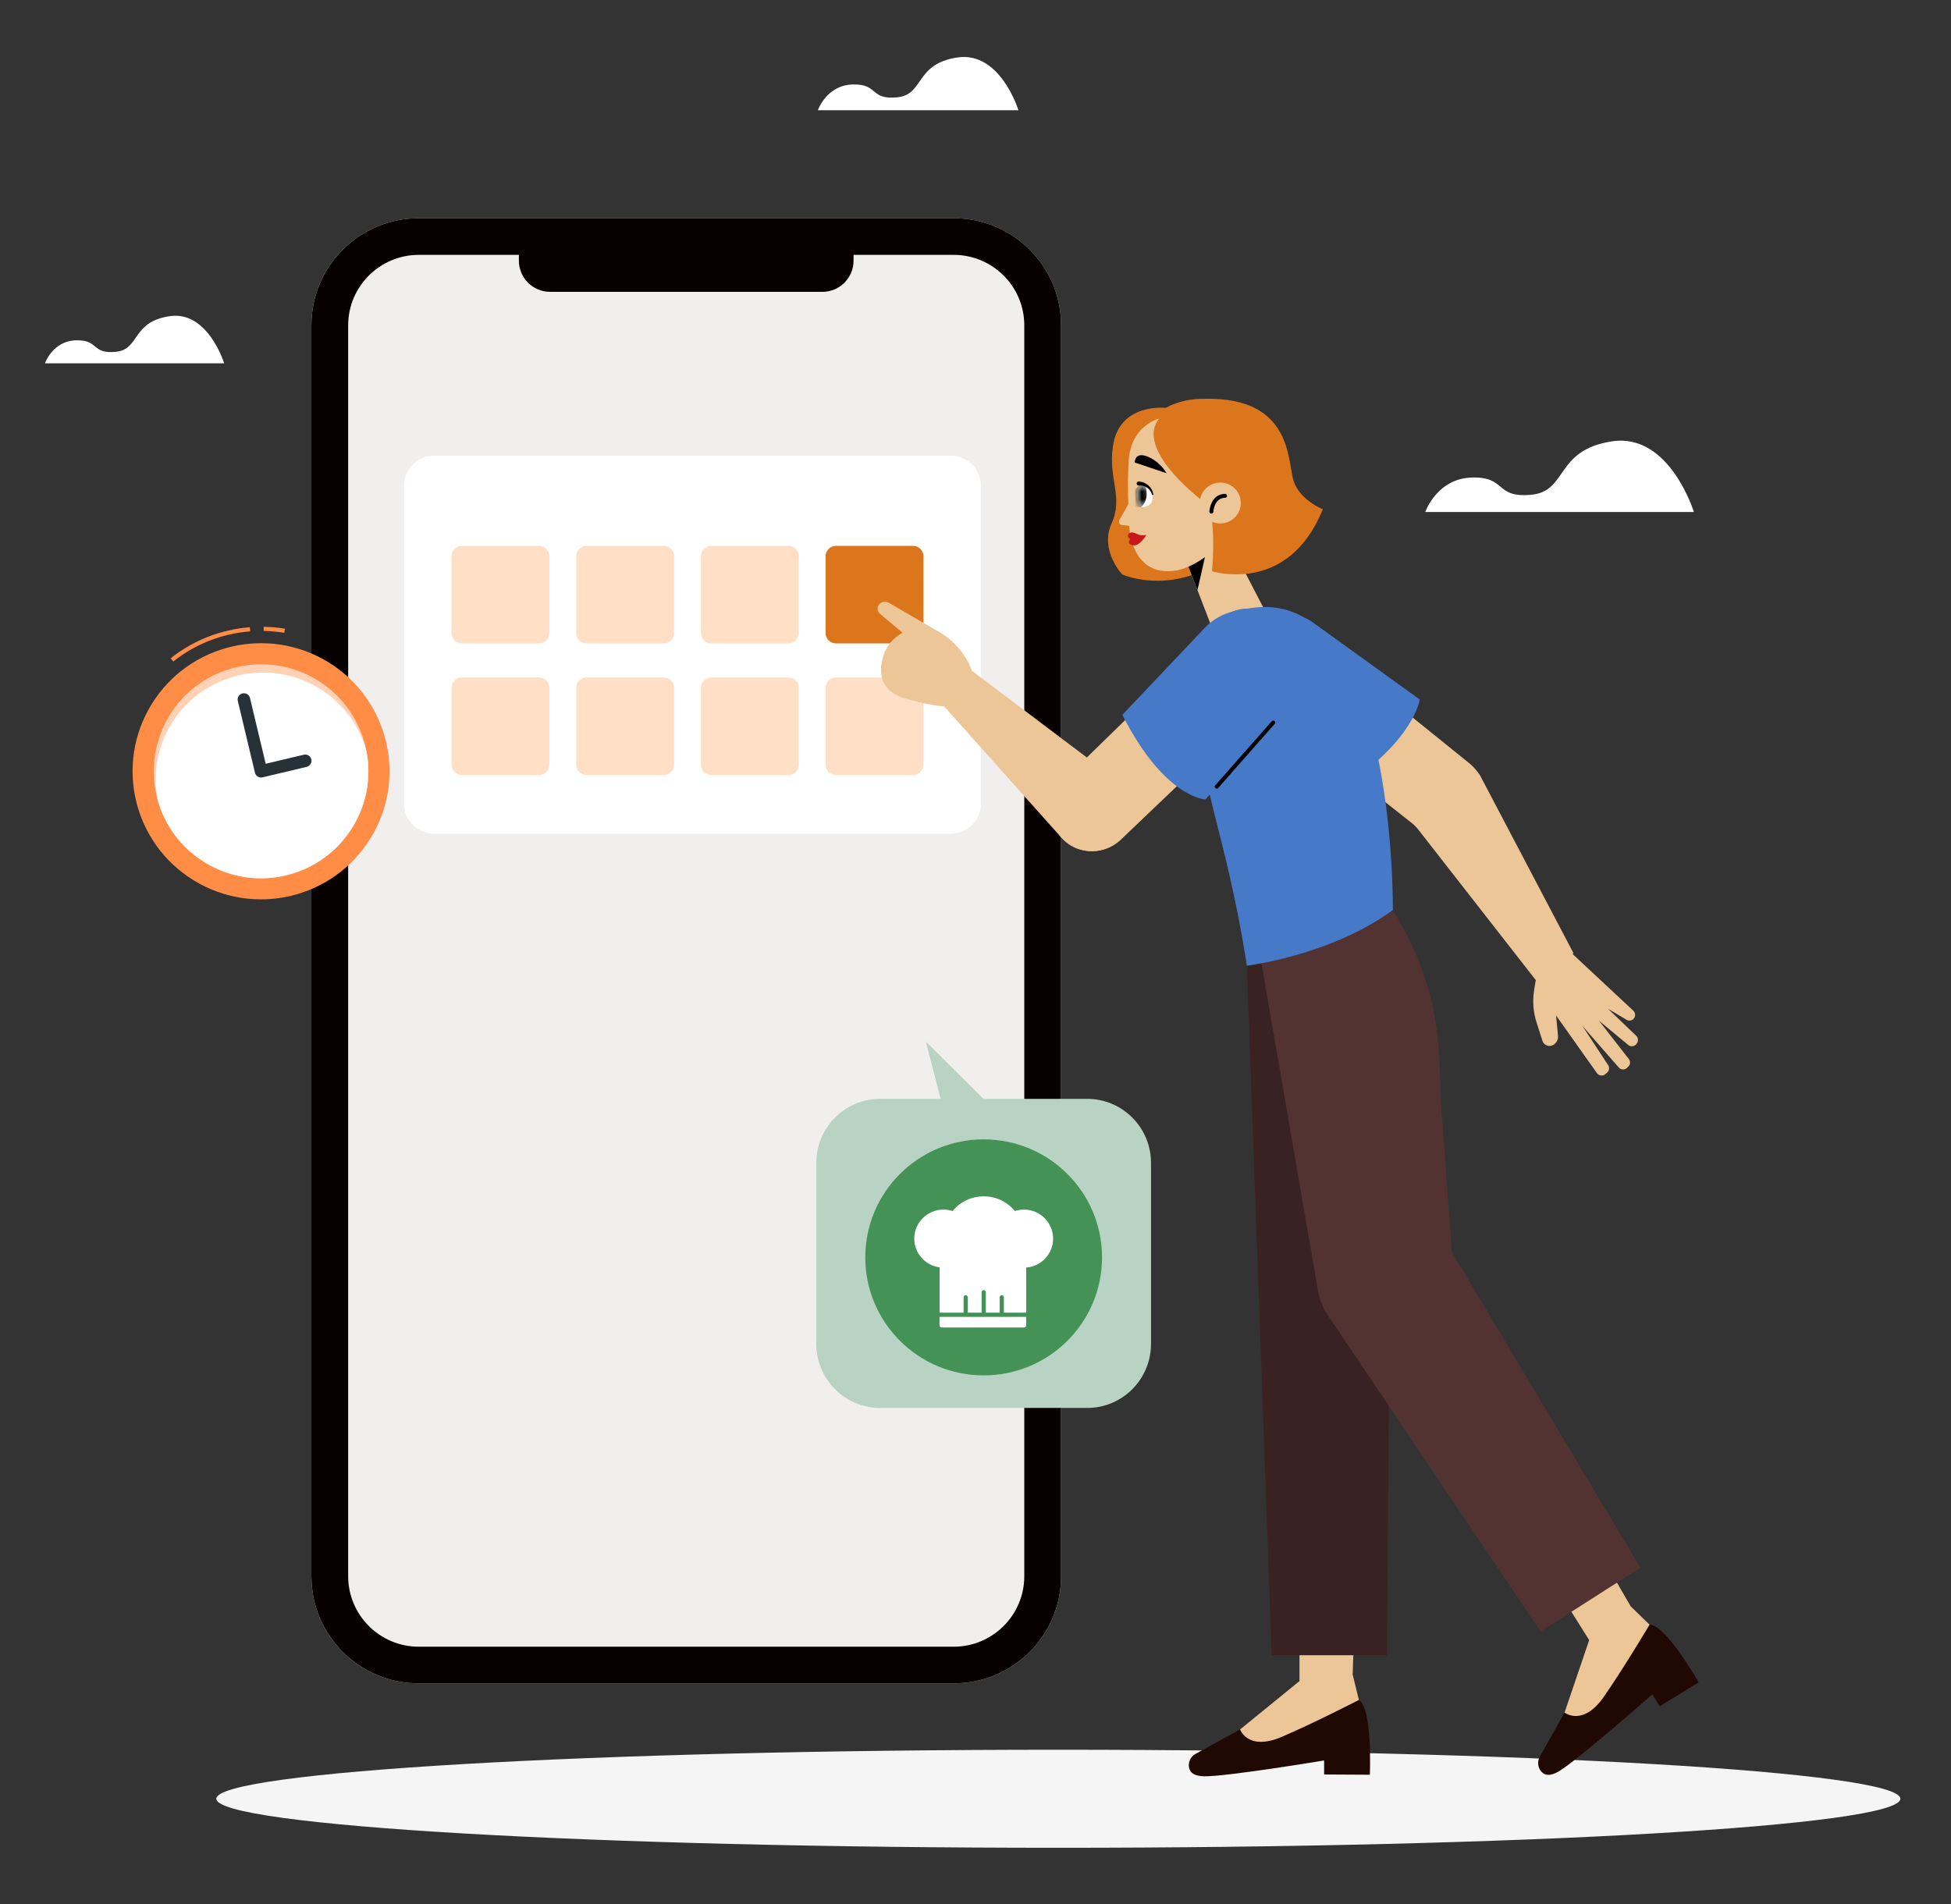 <svg width="252" height="246" viewBox="0 0 252 246" fill="none" xmlns="http://www.w3.org/2000/svg">
<rect x="0" y="0" width="252" height="246" fill="#333333" stroke="none"/>
<path d="M136.701 238.691C196.768 238.691 245.461 235.856 245.461 232.358C245.461 228.861 196.768 226.025 136.701 226.025C76.635 226.025 27.941 228.861 27.941 232.358C27.941 235.856 76.635 238.691 136.701 238.691Z" fill="#F5F5F5"/>
<path d="M184.095 66.135C184.095 66.135 185.604 61.795 190.128 61.684C194.653 61.572 193.029 64.355 197.786 63.91C202.543 63.465 200.803 58.123 208.229 57.009C215.655 55.896 218.787 66.136 218.787 66.136L184.095 66.135Z" fill="white"/>
<path d="M105.638 14.238C105.638 14.238 106.764 10.996 110.143 10.913C113.522 10.83 112.31 12.908 115.862 12.575C119.414 12.243 118.115 8.253 123.66 7.423C129.205 6.591 131.545 14.238 131.545 14.238H105.638Z" fill="white"/>
<path d="M5.799 46.933C5.799 46.933 6.806 44.036 9.825 43.962C12.845 43.888 11.761 45.745 14.936 45.448C18.11 45.151 16.949 41.585 21.905 40.843C26.861 40.1 28.952 46.933 28.952 46.933H5.799Z" fill="white"/>
<path d="M123.179 217.452H54.093C46.432 217.452 40.222 211.259 40.222 203.621V42.016C40.222 34.378 46.432 28.186 54.093 28.186H123.179C130.839 28.186 137.049 34.378 137.049 42.016V203.621C137.049 211.259 130.839 217.452 123.179 217.452Z" fill="#F1EEEE"/>
<path d="M123.179 32.922C128.209 32.922 132.301 37.002 132.301 42.016V203.621C132.301 208.637 128.209 212.717 123.179 212.717H54.094C49.064 212.717 44.972 208.637 44.972 203.621V42.016C44.972 37.002 49.064 32.922 54.094 32.922H123.179ZM123.179 28.186H54.094C46.433 28.186 40.223 34.378 40.223 42.016V203.621C40.223 211.259 46.433 217.452 54.094 217.452H123.179C130.84 217.452 137.051 211.259 137.051 203.621V42.016C137.051 34.378 130.84 28.186 123.179 28.186Z" fill="#060000"/>
<path d="M110.249 28.664H67.022V33.677C67.022 35.899 68.829 37.7 71.057 37.7H106.215C108.443 37.7 110.249 35.899 110.249 33.677V28.664Z" fill="#060000"/>
<path d="M122.827 107.687H56.056C53.924 107.687 52.194 105.963 52.194 103.837V62.723C52.194 60.596 53.924 58.872 56.056 58.872H122.827C124.96 58.872 126.689 60.596 126.689 62.723V103.837C126.689 105.963 124.96 107.687 122.827 107.687Z" fill="white"/>
<path d="M69.616 83.116H59.668C58.925 83.116 58.321 82.515 58.321 81.773V71.855C58.321 71.113 58.924 70.512 59.668 70.512H69.616C70.36 70.512 70.963 71.113 70.963 71.855V81.773C70.963 82.515 70.36 83.116 69.616 83.116Z" fill="#FFE0C6"/>
<path d="M85.721 83.116H75.773C75.029 83.116 74.426 82.515 74.426 81.773V71.855C74.426 71.113 75.029 70.512 75.773 70.512H85.721C86.465 70.512 87.068 71.113 87.068 71.855V81.773C87.068 82.515 86.465 83.116 85.721 83.116Z" fill="#FFE0C6"/>
<path d="M101.826 83.116H91.878C91.135 83.116 90.531 82.515 90.531 81.773V71.855C90.531 71.113 91.134 70.512 91.878 70.512H101.826C102.57 70.512 103.173 71.113 103.173 71.855V81.773C103.173 82.515 102.57 83.116 101.826 83.116Z" fill="#FFE0C6"/>
<path d="M117.93 83.116H107.982C107.239 83.116 106.636 82.515 106.636 81.773V71.855C106.636 71.113 107.238 70.512 107.982 70.512H117.93C118.674 70.512 119.278 71.113 119.278 71.855V81.773C119.277 82.515 118.674 83.116 117.93 83.116Z" fill="#DC761C"/>
<path d="M69.616 100.118H59.668C58.925 100.118 58.321 99.517 58.321 98.775V88.856C58.321 88.115 58.924 87.513 59.668 87.513H69.616C70.36 87.513 70.963 88.114 70.963 88.856V98.775C70.963 99.517 70.36 100.118 69.616 100.118Z" fill="#FFE0C6"/>
<path d="M85.721 100.118H75.773C75.029 100.118 74.426 99.517 74.426 98.775V88.856C74.426 88.115 75.029 87.513 75.773 87.513H85.721C86.465 87.513 87.068 88.114 87.068 88.856V98.775C87.068 99.517 86.465 100.118 85.721 100.118Z" fill="#FFE0C6"/>
<path d="M101.826 100.118H91.878C91.135 100.118 90.531 99.517 90.531 98.775V88.856C90.531 88.115 91.134 87.513 91.878 87.513H101.826C102.57 87.513 103.173 88.114 103.173 88.856V98.775C103.173 99.517 102.57 100.118 101.826 100.118Z" fill="#FFE0C6"/>
<path d="M117.93 100.118H107.982C107.239 100.118 106.636 99.517 106.636 98.775V88.856C106.636 88.115 107.238 87.513 107.982 87.513H117.93C118.674 87.513 119.278 88.114 119.278 88.856V98.775C119.277 99.517 118.674 100.118 117.93 100.118Z" fill="#FFE0C6"/>
<path d="M160.173 223.404L154.394 226.575C153.781 226.912 153.41 227.681 153.6 228.411C153.749 228.988 154.243 229.428 155.528 229.454C158.386 229.511 171.028 227.41 171.028 227.41V229.221L176.935 229.253C176.935 229.253 177.305 220.685 175.518 219.593L160.173 223.404Z" fill="#200902"/>
<path d="M167.915 217.102L160.174 223.403C160.174 223.403 161.169 226.253 165.582 224.353C169.993 222.453 175.521 219.592 175.521 219.592L174.714 216.295L167.915 217.102Z" fill="#ECC696"/>
<path d="M174.715 216.295L175.52 193.421L167.848 192.8V219.592L174.715 216.295Z" fill="#ECC696"/>
<path d="M161.052 124.746L164.261 213.819H179.144L179.904 117.55L161.052 124.746Z" fill="#3A2222"/>
<path d="M162.723 123.184L170.211 166.583C171.119 171.939 176.627 175.206 181.781 173.446C185.572 172.152 188.014 168.474 187.729 164.488L186.296 144.775C185.573 138.085 187.237 129.432 179.906 117.55L162.723 123.184Z" fill="#523332"/>
<path d="M202.082 221.218L198.871 226.963C198.531 227.572 198.626 228.422 199.175 228.939C199.61 229.348 200.261 229.46 201.365 228.802C203.818 227.339 213.416 218.872 213.416 218.872L214.381 220.408L219.405 217.31C219.405 217.31 215.16 209.851 213.064 209.871L202.082 221.218Z" fill="#200902"/>
<path d="M205.294 211.781L202.083 221.218C202.083 221.218 204.444 223.106 207.173 219.162C209.902 215.218 213.065 209.87 213.065 209.87L210.627 207.501L205.294 211.781Z" fill="#ECC696"/>
<path d="M210.628 207.501L199.141 187.685L192.306 191.217L206.561 213.928L210.628 207.501Z" fill="#ECC696"/>
<path d="M171.324 169.615L198.987 210.748L211.879 202.509L185.143 157.754L171.324 169.615Z" fill="#523332"/>
<path d="M150.689 52.7C150.689 52.7 144.541 51.902 143.739 57.703C143.142 62.02 145.135 64.147 143.573 67.619C142.012 71.092 144.942 74.197 144.942 74.197C144.942 74.197 152.225 77.569 160.136 70.673L150.689 52.7Z" fill="#DC761C"/>
<path d="M153.076 72.104L156.411 80.742L163.389 78.889L156.945 66.471L153.076 72.104Z" fill="#ECC696"/>
<path d="M154.671 76.231L156.101 69.902L153.501 73.199L154.671 76.231Z" fill="black"/>
<path d="M149.909 54C149.909 54 145.767 54.871 145.765 60.113C145.765 60.113 145.565 62.116 145.829 67.577C146.016 71.445 147.846 74.124 151.486 73.753C153.251 73.574 155.1 72.499 156.756 71.109L159.074 68.753C164.437 62.229 158.842 52.398 150.515 53.881C150.316 53.916 150.114 53.956 149.909 54Z" fill="#ECC696"/>
<path d="M146.094 64.528L144.626 67.098C144.453 67.37 144.544 67.789 144.903 67.812L146.806 68.058L146.094 64.528Z" fill="#ECC696"/>
<path d="M155.885 63.002C156.032 61.816 156.841 53.562 150.64 54.628C149.679 54.793 149.19 53.516 150.019 53C152.234 51.621 155.754 50.67 160.841 52.623C162.907 53.417 165.754 56.132 165.754 58.799C165.757 64.525 163.843 67.429 160.478 70.376C160.305 70.528 160.033 70.477 159.926 70.272L157.757 66.094C157.75 66.079 157.744 66.065 157.739 66.049C157.5 65.29 156.293 63.695 155.954 63.257C155.898 63.183 155.874 63.094 155.885 63.002Z" fill="#DC761C"/>
<path d="M151.735 52.602C143.937 56.187 155.348 64.718 155.348 64.718L158.56 58.416C158.56 58.416 153.037 52.003 151.735 52.602Z" fill="#DC761C"/>
<path d="M146.563 59.74L150.686 61.134C150.686 61.134 149.968 59.812 148.506 59.104C146.541 58.152 146.563 59.74 146.563 59.74Z" fill="black"/>
<path d="M147.428 62.549C147.428 62.549 148.814 62.849 148.863 64.229C148.911 65.609 147.403 65.515 147.403 65.515C147.403 65.515 146.102 63.845 147.428 62.549Z" fill="white"/>
<mask id="mask0_1294_6912" style="mask-type:luminance" maskUnits="userSpaceOnUse" x="146" y="62" width="3" height="4">
<path d="M147.426 62.549C147.426 62.549 148.812 62.849 148.861 64.229C148.909 65.609 147.401 65.515 147.401 65.515C147.401 65.515 146.1 63.845 147.426 62.549Z" fill="white"/>
</mask>
<g mask="url(#mask0_1294_6912)">
<path d="M147.707 62.191C147.707 62.191 148.783 64.187 147.401 65.514L146.626 65.441L146.589 63.241L147.707 62.191Z" fill="black"/>
</g>
<path d="M147.096 62.203C147.351 62.22 147.556 62.277 147.771 62.361C147.981 62.445 148.177 62.565 148.346 62.714C148.514 62.863 148.657 63.038 148.755 63.235C148.862 63.426 148.918 63.636 148.963 63.841C148.972 63.884 148.945 63.927 148.902 63.937C148.862 63.946 148.823 63.924 148.809 63.887L148.807 63.881C148.736 63.697 148.659 63.517 148.542 63.365C148.435 63.209 148.293 63.082 148.139 62.982C147.986 62.881 147.815 62.809 147.637 62.765C147.464 62.723 147.262 62.704 147.109 62.717L147.1 62.718C146.956 62.73 146.832 62.625 146.819 62.483C146.807 62.34 146.913 62.215 147.056 62.203C147.068 62.202 147.083 62.202 147.096 62.203Z" fill="black"/>
<path d="M146.082 68.792C145.588 68.87 145.551 69.438 146.003 69.622C146.003 69.622 145.406 70.228 146.31 70.43C147.215 70.632 148.063 69.092 148.063 69.092C146.96 69.336 146.731 68.691 146.082 68.792Z" fill="#C7181B"/>
<path d="M156.463 66.506C156.948 69.966 156.544 73.787 156.544 73.787C156.544 73.787 166.386 76.94 170.858 65.775C170.858 65.775 168.001 64.677 167.124 62.229C166.248 59.781 167.114 51.266 155.626 51.518C155.626 51.518 155.916 62.608 156.463 66.506Z" fill="#DC761C"/>
<path d="M160.246 64.649C160.427 66.097 159.397 67.419 157.943 67.6C156.49 67.78 155.165 66.753 154.984 65.304C154.802 63.855 155.833 62.534 157.286 62.353C158.739 62.172 160.065 63.2 160.246 64.649Z" fill="#ECC696"/>
<path d="M156.465 66.094C156.465 66.094 156.569 64.081 158.232 64.046" stroke="black" stroke-width="0.511" stroke-miterlimit="10" stroke-linecap="round" stroke-linejoin="round"/>
<path d="M173.594 85.523L189.906 98.694C192.241 100.683 192.418 104.221 190.294 106.433C188.35 108.455 185.168 108.633 183.01 106.839L165.308 92.857L173.594 85.523Z" fill="#ECC696"/>
<path d="M183.38 90.359C183.38 90.359 182.683 95.603 173.517 101.622L161.058 92.389C157.58 89.81 157.072 84.809 159.961 81.588C162.355 78.918 166.329 78.357 169.372 80.258L183.38 90.359Z" fill="#467AC9"/>
<path d="M183.085 107.029L199.265 127.755L203.233 123.117L191.137 100.095C189.171 97.45 185.289 97.204 183.002 99.581C180.991 101.672 181.028 104.983 183.085 107.029Z" fill="#ECC696"/>
<path d="M198.32 126.875L198.153 127.914C197.93 129.307 198.038 130.734 198.47 132.079L199.229 134.447C199.409 135.009 200.054 135.275 200.58 135.004C201.024 134.776 201.285 134.3 201.238 133.804L200.991 131.177L206.253 138.603C206.502 138.973 207.02 139.043 207.357 138.749L207.583 138.553C207.849 138.322 207.915 137.936 207.741 137.63L204.38 132.508L209.057 137.859C209.328 138.211 209.846 138.248 210.164 137.936L210.322 137.782C210.589 137.52 210.618 137.101 210.391 136.806L206.524 131.843L210.288 134.967C210.644 135.28 211.197 135.186 211.428 134.772L211.474 134.689C211.632 134.407 211.587 134.054 211.363 133.82L207.684 130.297L209.994 131.673C210.419 132.017 211.058 131.799 211.182 131.27C211.242 131.016 211.166 130.751 210.979 130.57L201.592 121.809L199.674 123.997C198.96 124.81 198.491 125.808 198.32 126.875Z" fill="#ECC696"/>
<path d="M161.128 78.626C161.128 78.626 154.717 78.007 154.633 89.554C154.549 101.131 158.213 106.588 161.055 124.746C161.055 124.746 171.927 123.417 179.907 117.551C179.907 117.551 180.403 75.022 161.128 78.626Z" fill="#467AC9"/>
<path d="M159.829 94.097L144.667 108.568C142.392 110.627 138.85 110.356 136.918 107.975C135.15 105.797 135.376 102.628 137.434 100.72L153.58 84.975L159.829 94.097Z" fill="#ECC696"/>
<path d="M155.697 103.271C155.697 103.271 150.408 103.089 144.971 92.338L155.633 81.088C158.61 77.947 163.65 78.032 166.52 81.272C168.897 83.956 168.989 87.958 166.738 90.747L155.697 103.271Z" fill="#467AC9"/>
<path d="M157.161 101.61L164.451 93.34" stroke="black" stroke-width="0.511" stroke-miterlimit="10" stroke-linecap="round" stroke-linejoin="round"/>
<path d="M144.4 100.88L122.794 84.579L119.958 89.015L137.032 108.132C139.114 110.574 142.899 110.561 144.965 108.106C146.781 105.946 146.53 102.734 144.4 100.88Z" fill="#ECC696"/>
<path d="M125.658 89.082C124.843 91.811 122.201 91.702 117.006 90.251C114.255 89.482 113.258 87.539 114.072 84.809C114.886 82.08 117.765 80.525 120.504 81.336C123.242 82.148 126.472 86.352 125.658 89.082Z" fill="#ECC696"/>
<path d="M121.457 81.725L114.855 77.898C114.421 77.604 113.81 77.709 113.51 78.13C113.25 78.494 113.308 78.98 113.648 79.276L118.773 83.595L121.457 81.725Z" fill="#ECC696"/>
<path d="M34.056 81.504L34.064 80.967C34.981 80.982 35.904 81.066 36.807 81.215L36.719 81.745C35.842 81.6 34.946 81.519 34.056 81.504Z" fill="#FF8D46"/>
<path d="M22.377 85.454L22.041 85.034C24.976 82.704 28.515 81.317 32.276 81.022L32.318 81.558C28.665 81.844 25.227 83.191 22.377 85.454Z" fill="#FF8D46"/>
<path d="M25.024 113.72C32.829 118.509 43.048 116.082 47.85 108.301C52.652 100.519 50.218 90.33 42.414 85.542C34.609 80.754 24.39 83.181 19.588 90.962C14.786 98.744 17.22 108.933 25.024 113.72Z" fill="#FF8D46"/>
<path opacity="0.6" d="M45.525 106.873C41.511 113.377 32.977 115.404 26.454 111.402C23.364 109.507 21.281 106.598 20.374 103.368C19.363 99.784 19.802 95.806 21.912 92.388C25.922 85.889 34.465 83.86 40.983 87.859C44.438 89.978 46.63 93.363 47.338 97.046C47.344 97.049 47.351 97.061 47.346 97.08C47.958 100.339 47.406 103.825 45.525 106.873Z" fill="white"/>
<path d="M45.524 106.872C41.511 113.377 32.977 115.404 26.453 111.401C23.364 109.506 21.28 106.597 20.373 103.367C19.723 100.076 20.265 96.534 22.166 93.454C26.176 86.955 34.719 84.926 41.237 88.925C44.358 90.84 46.442 93.772 47.337 97.045C47.343 97.049 47.35 97.061 47.345 97.079C47.957 100.339 47.406 103.824 45.524 106.872Z" fill="white"/>
<path d="M33.296 100.318C33.119 100.21 32.984 100.035 32.933 99.818L30.718 90.546C30.614 90.113 30.882 89.678 31.317 89.575C31.751 89.472 32.187 89.739 32.291 90.172L34.318 98.66L39.236 97.493C39.67 97.389 40.106 97.657 40.21 98.09C40.313 98.523 40.045 98.958 39.611 99.061L33.907 100.415C33.69 100.467 33.472 100.426 33.296 100.318Z" fill="#263238"/>
<path d="M140.432 181.872H113.677C109.128 181.872 105.439 178.168 105.439 173.599V150.219C105.439 145.65 109.129 141.946 113.677 141.946H121.489L119.601 134.564L127.03 141.946H140.432C144.98 141.946 148.67 145.65 148.67 150.219V173.599C148.67 178.168 144.981 181.872 140.432 181.872Z" fill="#B8D2C3"/>
<path d="M127.054 177.667C135.498 177.667 142.343 170.842 142.343 162.423C142.343 154.005 135.498 147.18 127.054 147.18C118.611 147.18 111.766 154.005 111.766 162.423C111.766 170.842 118.611 177.667 127.054 177.667Z" fill="#449256"/>
<path d="M132.27 156.251C131.86 156.251 131.463 156.314 131.086 156.442C130.095 155.228 128.639 154.539 127.063 154.539C125.482 154.539 124.025 155.228 123.039 156.442C122.658 156.314 122.261 156.251 121.851 156.251C119.779 156.251 118.092 157.933 118.092 159.999C118.092 161.89 119.51 163.474 121.364 163.713V169.565H121.907H124.461V167.584C124.461 167.436 124.581 167.312 124.734 167.312C124.884 167.312 125.008 167.436 125.008 167.584V169.565H126.789V166.924C126.789 166.776 126.913 166.651 127.063 166.651C127.217 166.651 127.336 166.776 127.336 166.924V169.565H129.122V167.584C129.122 167.436 129.245 167.312 129.395 167.312C129.545 167.312 129.668 167.436 129.668 167.584V169.565H132.009H132.552V163.738C134.487 163.597 136.025 161.975 136.025 159.999C136.025 157.933 134.338 156.251 132.27 156.251Z" fill="white"/>
<path d="M121.898 170.107H121.354V171.21C121.354 171.359 121.479 171.482 121.629 171.482H132.27C132.418 171.482 132.543 171.359 132.543 171.21V170.107H132H121.898Z" fill="white"/>
</svg>

